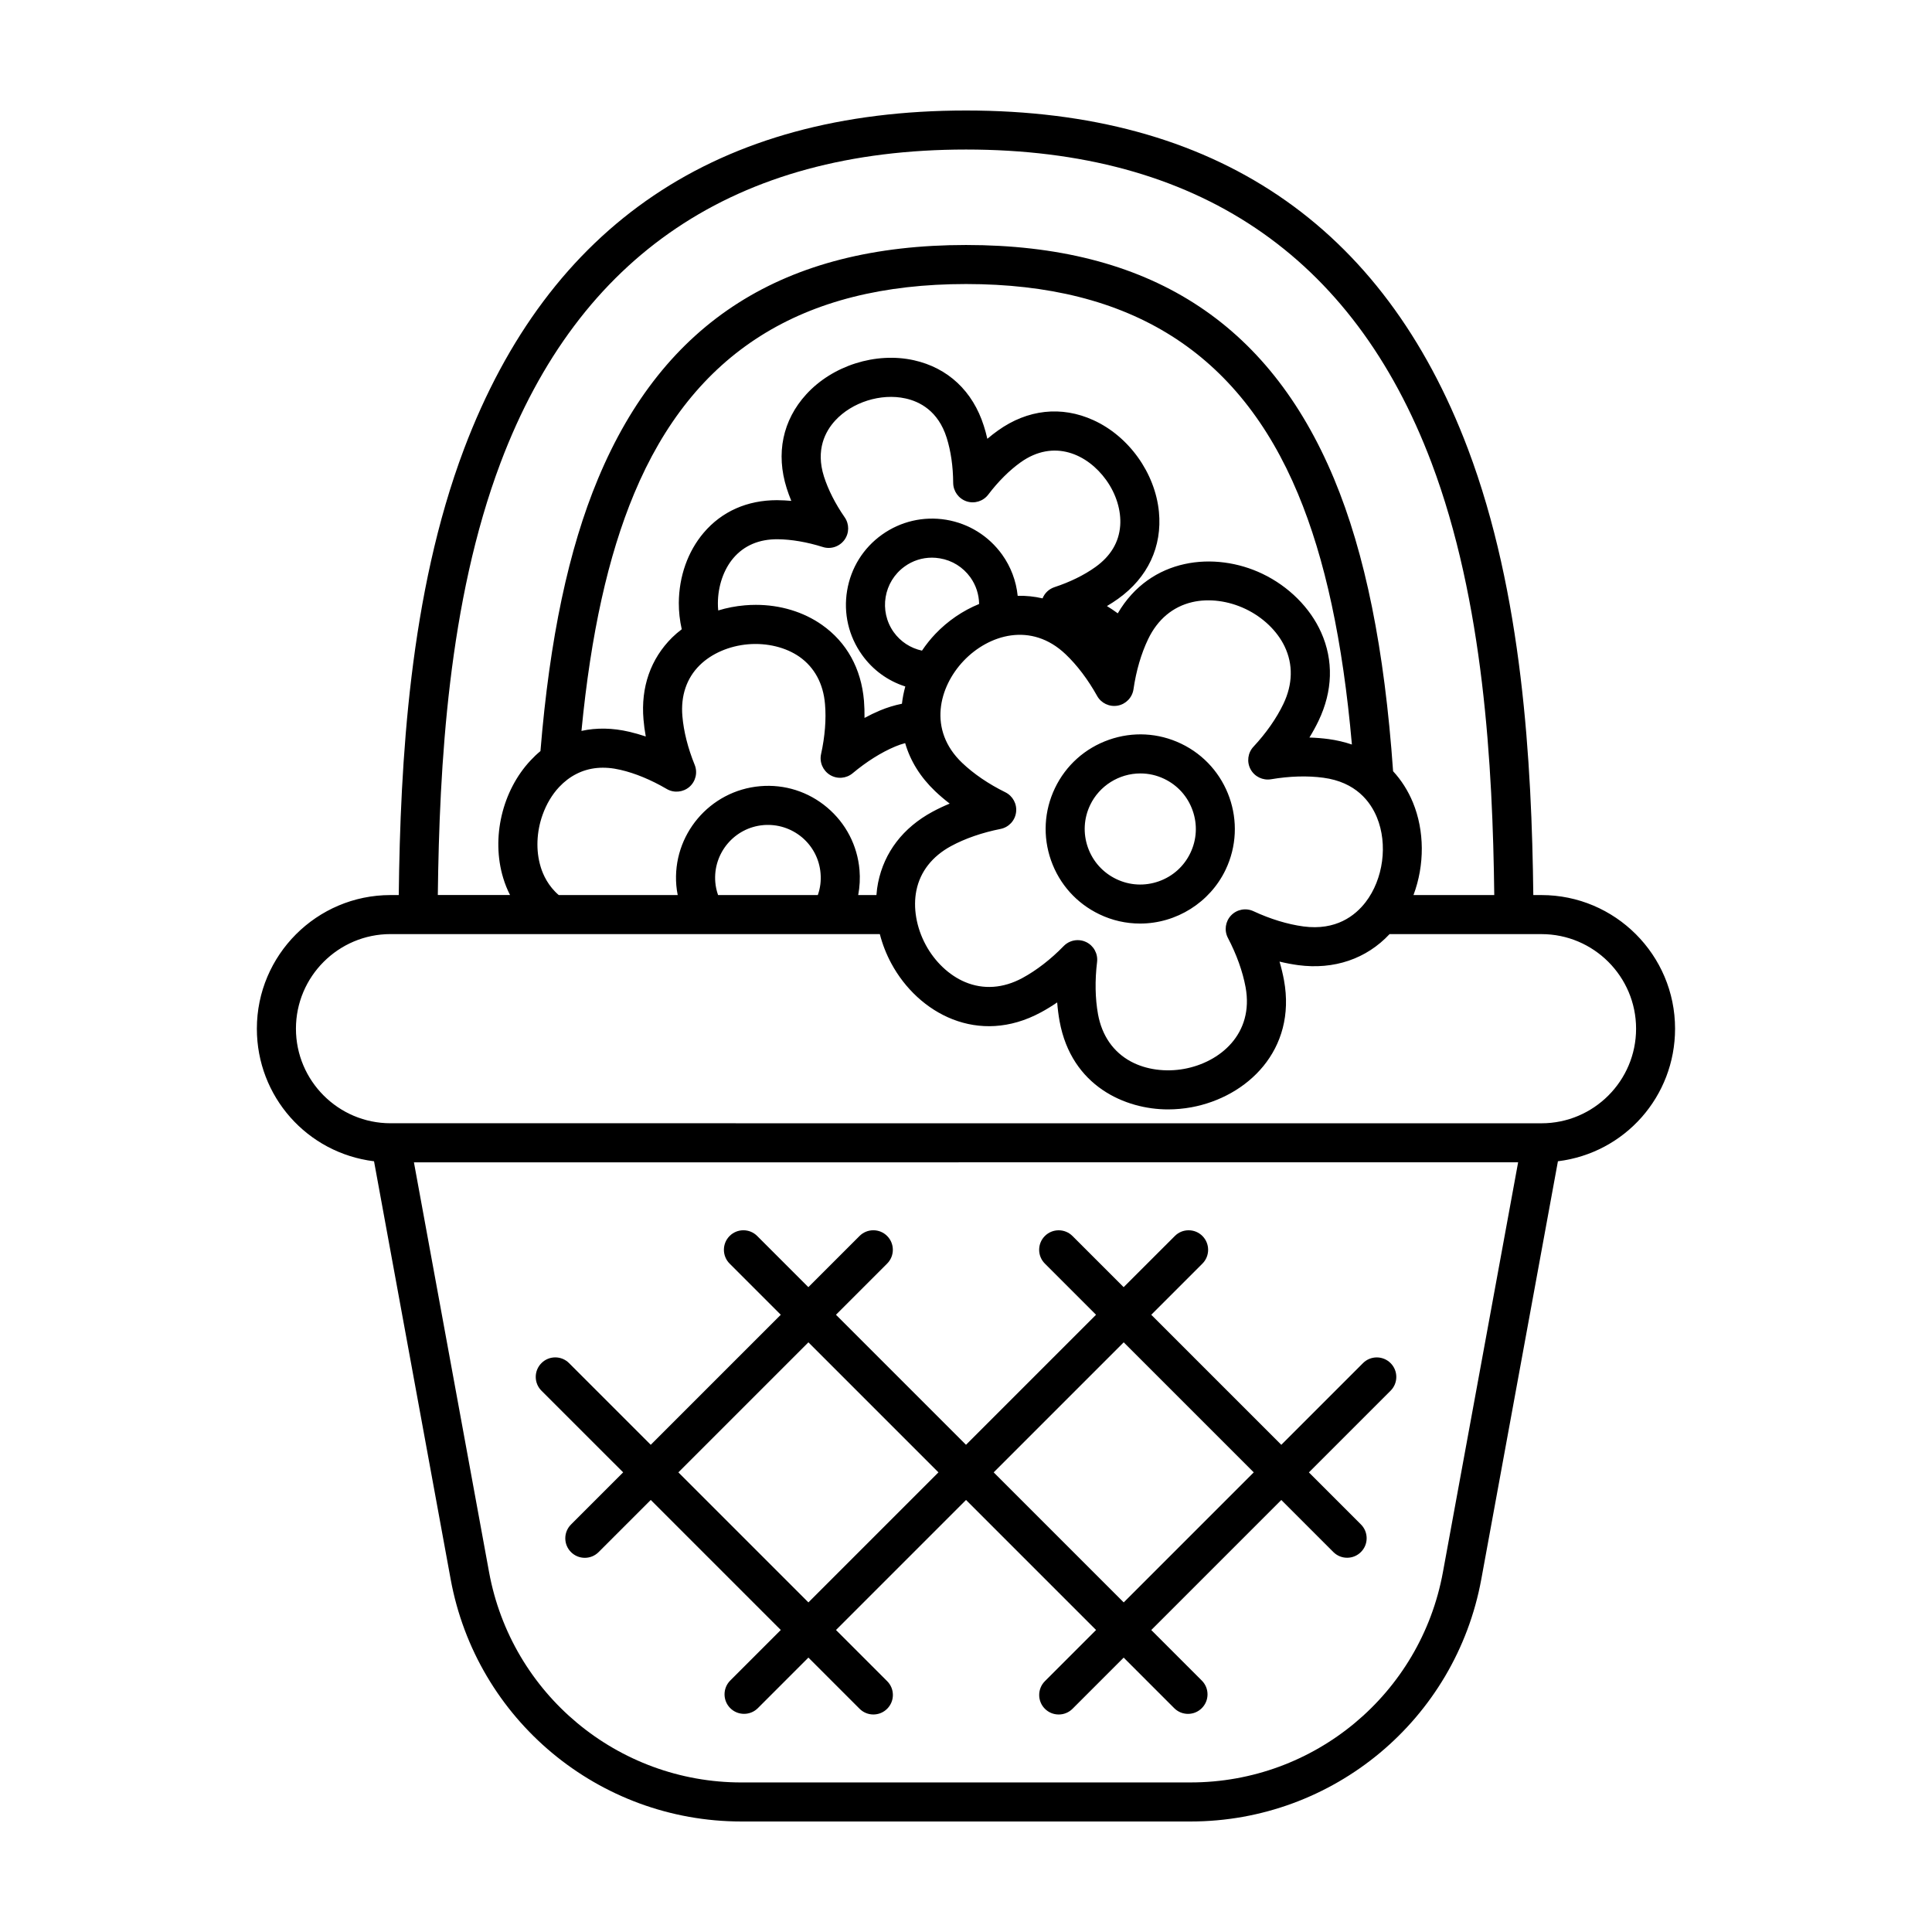<?xml version="1.0" encoding="UTF-8"?>
<!-- Uploaded to: SVG Repo, www.svgrepo.com, Generator: SVG Repo Mixer Tools -->
<svg fill="#000000" width="800px" height="800px" version="1.1" viewBox="144 144 512 512" xmlns="http://www.w3.org/2000/svg">
 <path d="m552.51 381.2h-2.168c-0.422-34.988-2.832-79.84-17.324-118.23-22.465-59.512-67.215-89.684-133.01-89.684-65.789 0-110.54 30.172-133.03 89.684-14.48 38.359-16.883 83.23-17.305 118.23h-2.188c-19.527 0-35.414 15.887-35.414 35.414 0 17.961 13.301 32.953 31.051 35.137l20.305 110.75c6.824 37.207 39.227 64.211 77.055 64.211h119.02c37.824 0 70.234-27.004 77.059-64.215l20.305-110.75c17.746-2.18 31.043-17.176 31.043-35.137 0.004-19.527-15.883-35.41-35.406-35.41zm-6.191 70.824-19.93 108.61c-5.914 32.289-34.043 55.73-66.875 55.73l-119.03 0.004c-32.816 0-60.945-23.438-66.875-55.73l-19.914-108.61zm-200-89.367c3.719-0.297 7.316 0.828 10.223 3.246 2.856 2.418 4.606 5.805 4.914 9.539 0.172 1.965-0.07 3.898-0.727 5.758h-26.43c-0.398-1.133-0.645-2.273-0.734-3.394-0.656-7.699 5.066-14.492 12.754-15.148zm53.691-179.03c61.035 0 102.53 27.918 123.34 82.977 13.895 36.82 16.223 80.469 16.645 114.59h-21.406c2.984-7.949 2.941-17.027-0.152-24.531-1.285-3.117-3.055-5.898-5.254-8.281-2.277-32.379-7.402-57.738-15.66-77.527-17.406-41.672-49.305-61.93-97.516-61.93-48.23 0-80.125 20.258-97.516 61.93-7.824 18.73-12.82 42.352-15.266 72.191-0.918 0.754-1.789 1.582-2.59 2.445-7.566 8.047-10.496 20.57-7.289 31.164 0.469 1.566 1.078 3.09 1.82 4.535h-19.141c0.418-34.121 2.746-77.77 16.641-114.59 20.797-55.059 62.297-82.973 123.35-82.973zm-28.234 190.92c-0.555-6.473-3.598-12.352-8.57-16.551-4.973-4.195-11.273-6.207-17.754-5.648-13.383 1.148-23.348 12.953-22.219 26.324 0.07 0.816 0.191 1.652 0.367 2.523h-31.535c-2.781-2.387-4.125-5.316-4.769-7.41l-0.035-0.137c-1.281-4.207-1.09-9.199 0.523-13.699 1.012-2.852 2.539-5.406 4.402-7.387 1.379-1.461 2.902-2.621 4.535-3.445 3.406-1.754 7.34-2.125 11.695-1.102 3.879 0.891 8.117 2.641 12.254 5.062 1.906 1.129 4.324 0.91 6.027-0.543 1.676-1.465 2.231-3.828 1.387-5.871-1.789-4.402-2.91-8.855-3.246-12.871-0.465-5.406 1.113-10.066 4.566-13.48 3.141-3.109 7.824-5.141 12.852-5.57 5.031-0.418 9.996 0.797 13.617 3.324 3.977 2.805 6.312 7.133 6.758 12.52 0.352 3.988-0.012 8.57-1.039 13.246-0.48 2.16 0.48 4.387 2.379 5.547 1.895 1.145 4.309 0.953 6-0.473 3.668-3.066 7.562-5.516 11.262-7.07 0.852-0.359 1.723-0.656 2.641-0.902 1.371 4.742 4.051 9.035 7.965 12.762 1.18 1.117 2.465 2.215 3.836 3.269-1.602 0.664-3.129 1.387-4.559 2.16-7.789 4.211-12.777 10.711-14.418 18.801-0.203 0.992-0.348 2.07-0.438 3.281h-4.832c0.414-2.195 0.535-4.43 0.348-6.66zm-33.43-82.645c2.863-3.352 6.84-5.031 11.738-4.996 3.668 0.035 7.801 0.746 11.949 2.051 2.098 0.68 4.402-0.066 5.738-1.863 1.316-1.793 1.336-4.211 0.066-6.019-2.473-3.566-4.367-7.301-5.481-10.797-2.246-7.106 0.363-11.969 2.953-14.801 4.481-4.898 12.137-7.32 18.633-5.891 3.75 0.816 8.688 3.289 10.934 10.418 1.113 3.527 1.707 7.664 1.727 11.969 0.02 2.211 1.441 4.176 3.535 4.883 2.109 0.707 4.43-0.02 5.773-1.797 2.606-3.441 5.562-6.387 8.555-8.531 8.844-6.309 17.77-2.176 22.707 4.719 2.641 3.684 3.984 8.086 3.688 12.078-0.328 4.383-2.535 8.062-6.555 10.938-2.988 2.144-6.742 3.988-10.852 5.336-1.465 0.488-2.606 1.57-3.168 2.977-2.156-0.504-4.375-0.734-6.59-0.68-0.398-3.934-1.812-7.691-4.121-10.918-3.566-4.953-8.832-8.23-14.828-9.234-6.016-0.988-12.062 0.418-17.02 3.953-4.953 3.535-8.23 8.801-9.234 14.82-1.004 6.027 0.402 12.07 3.949 17.027 2.852 3.996 6.805 6.879 11.473 8.383-0.422 1.516-0.719 3.047-0.891 4.57-1.996 0.406-3.945 1.008-5.809 1.785-1.391 0.586-2.766 1.25-4.109 1.977 0.02-1.559-0.031-3.082-0.145-4.555-0.73-8.551-4.586-15.504-11.141-20.113-4.926-3.457-11.055-5.297-17.508-5.297-0.969 0-1.945 0.039-2.922 0.125-2.418 0.207-4.785 0.66-7.055 1.359-0.066-0.684-0.098-1.328-0.09-1.945 0.027-4.539 1.523-8.891 4.098-11.93zm45.402 2.215c2.121-1.527 4.621-2.332 7.227-2.332 0.648 0 1.352 0.059 2.082 0.18 3.269 0.535 6.144 2.324 8.102 5.039 1.48 2.074 2.277 4.516 2.316 7.059-4.316 1.758-8.316 4.488-11.594 7.93-1.266 1.324-2.457 2.816-3.547 4.434-3.039-0.656-5.684-2.383-7.488-4.898-3.992-5.598-2.684-13.406 2.902-17.41zm112.3 45.742c-1.605-0.215-3.293-0.352-5.039-0.406 0.906-1.477 1.715-2.957 2.418-4.422 3.777-7.891 4.016-16 0.684-23.449-2.918-6.523-8.578-12.176-15.531-15.508-12.645-6.055-29.715-4.328-38.359 10.469-0.855-0.641-1.805-1.273-2.867-1.93 1.098-0.656 2.082-1.293 2.973-1.934 7.859-5.629 11.699-13.816 10.801-23.043-0.996-10.277-7.984-20.043-17.383-24.297-8.445-3.84-17.422-2.856-25.281 2.762-0.926 0.656-1.867 1.387-2.805 2.188-0.277-1.215-0.59-2.363-0.934-3.426-2.918-9.211-9.508-15.387-18.555-17.398-10.078-2.227-21.531 1.406-28.5 9.035-6.258 6.852-8.102 15.695-5.184 24.902 0.348 1.094 0.754 2.211 1.219 3.336-1.18-0.105-2.367-0.168-3.547-0.18l-0.234-0.008c-7.926 0-14.656 2.992-19.461 8.66-4.18 4.934-6.516 11.516-6.57 18.547-0.012 2.309 0.25 4.66 0.777 7.004-0.988 0.754-1.824 1.477-2.551 2.191-5.691 5.644-8.316 13.145-7.586 21.699 0.121 1.492 0.324 3.004 0.605 4.523-1.465-0.492-2.934-0.906-4.379-1.246-4.402-1.031-8.66-1.109-12.664-0.23 2.492-25.766 7.059-46.336 13.949-62.852 15.602-37.395 44.379-55.574 87.977-55.574 43.578 0 72.352 18.176 87.953 55.574 7.188 17.207 11.871 38.961 14.297 66.461-1.973-0.668-4.059-1.156-6.223-1.449zm-6.637 49.656c-4.191-0.562-8.77-1.961-13.234-4.039-2.012-0.938-4.394-0.488-5.926 1.117-1.531 1.605-1.867 4.004-0.84 5.969 2.293 4.375 3.91 8.887 4.68 13.047 2.273 12.41-6.82 19.922-16.238 21.648-4.996 0.918-10.16 0.211-14.16-1.945-4.648-2.508-7.664-6.836-8.707-12.523-0.754-4.16-0.848-8.953-0.25-13.855 0.262-2.207-0.906-4.328-2.906-5.285-0.699-0.336-1.449-0.504-2.231-0.504-1.391 0-2.742 0.57-3.707 1.566-3.414 3.512-7.199 6.438-10.941 8.469-5.09 2.75-10.352 3.117-15.219 1.066-4.188-1.77-7.969-5.344-10.387-9.812-2.508-4.641-3.414-9.91-2.492-14.453 1.012-4.988 4.195-9.055 9.203-11.766 3.691-2 8.223-3.566 13.09-4.535 2.176-0.43 3.836-2.195 4.121-4.398 0.293-2.203-0.852-4.336-2.84-5.32-4.418-2.176-8.375-4.867-11.438-7.785-9.141-8.707-6.195-20.133 0.402-27.066 6.602-6.926 17.871-10.422 27.016-1.719 3.039 2.887 5.926 6.707 8.344 11.039 1.074 1.93 3.266 2.961 5.457 2.57 2.18-0.402 3.859-2.152 4.18-4.348 0.699-4.852 2.039-9.445 3.879-13.273 2.5-5.219 6.539-8.609 11.684-9.809 4.422-1.031 9.586-0.363 14.172 1.832 4.586 2.195 8.344 5.805 10.309 9.895 2.289 4.762 2.176 10.035-0.324 15.254-1.824 3.809-4.566 7.727-7.926 11.336-1.512 1.621-1.82 4.031-0.766 5.981 1.047 1.945 3.231 3.008 5.422 2.644 4.891-0.832 9.68-0.973 13.852-0.406 8.637 1.148 12.488 6.344 14.203 10.5 2.938 7.125 1.707 16.367-2.996 22.48-2.762 3.574-7.832 7.578-16.484 6.43zm-69.547 22.766c1.426-0.77 2.871-1.656 4.301-2.629 0.137 1.727 0.348 3.406 0.641 5.004 3.164 17.234 17.445 23.348 28.719 23.348h0.004c2.07 0 4.152-0.191 6.191-0.562 14.773-2.711 27.945-15.156 24.547-33.699-0.297-1.602-0.691-3.246-1.18-4.906 1.676 0.402 3.34 0.719 4.953 0.938 9.488 1.258 18.07-1.656 24.207-8.223h40.266c13.82 0 25.066 11.246 25.066 25.066 0 13.82-11.246 25.066-25.066 25.066l-305.02-0.008c-13.82 0-25.066-11.246-25.066-25.066 0-13.82 11.246-25.066 25.066-25.066h129.67c0.699 2.715 1.727 5.34 3.062 7.809 7.137 13.219 23.047 21.898 39.633 12.93zm-110.72 121.91-13.82 13.82c-0.977 0.977-1.516 2.277-1.516 3.656 0 1.379 0.539 2.68 1.516 3.656 0.977 0.977 2.277 1.516 3.656 1.516 1.379 0 2.68-0.539 3.656-1.516l13.82-13.82 34.461 34.461-13.391 13.391c-2.019 2.016-2.019 5.297-0.004 7.316 0.977 0.977 2.277 1.516 3.664 1.516 1.379 0 2.68-0.539 3.656-1.512l13.395-13.395 13.559 13.559c0.977 0.977 2.277 1.516 3.656 1.516 1.379 0 2.68-0.539 3.656-1.516 0.977-0.977 1.516-2.277 1.516-3.656s-0.539-2.68-1.516-3.656l-13.559-13.559 34.461-34.461 34.461 34.461-13.559 13.559c-2.016 2.016-2.019 5.301-0.004 7.316 0.977 0.977 2.277 1.516 3.664 1.516 1.379 0 2.68-0.539 3.656-1.512l13.559-13.559 13.391 13.391c0.977 0.977 2.277 1.516 3.656 1.516 1.379 0 2.68-0.539 3.656-1.516 0.977-0.977 1.516-2.277 1.516-3.656s-0.539-2.68-1.516-3.656l-13.391-13.391 34.461-34.461 13.789 13.789c0.977 0.977 2.277 1.516 3.656 1.516s2.68-0.539 3.656-1.516c0.977-0.977 1.516-2.277 1.516-3.656s-0.539-2.68-1.516-3.656l-13.789-13.789 21.648-21.648c0.977-0.977 1.516-2.277 1.516-3.656s-0.539-2.68-1.516-3.656c-2.016-2.019-5.301-2.019-7.316 0l-21.648 21.648-34.461-34.461 13.562-13.562c2.016-2.019 2.012-5.301-0.004-7.32-0.977-0.977-2.277-1.512-3.656-1.512h-0.004c-1.387 0-2.68 0.539-3.656 1.523l-13.559 13.551-13.559-13.559c-2.016-2.016-5.301-2.016-7.316 0-0.977 0.977-1.516 2.277-1.516 3.656s0.539 2.68 1.516 3.656l13.559 13.559-34.461 34.461-34.461-34.461 13.562-13.562c2.016-2.019 2.016-5.301-0.004-7.316-0.977-0.977-2.273-1.512-3.652-1.512h-0.004c-1.379 0-2.68 0.539-3.656 1.516l-13.559 13.559-13.559-13.559c-0.977-0.977-2.277-1.516-3.656-1.516-1.379 0-2.68 0.539-3.656 1.516-2.016 2.016-2.016 5.301 0 7.316l13.559 13.559-34.461 34.461-21.648-21.648c-0.977-0.977-2.277-1.516-3.656-1.516-1.379 0-2.68 0.539-3.656 1.516-0.977 0.977-1.516 2.277-1.516 3.656 0 1.379 0.539 2.68 1.516 3.656zm14.633 0 34.461-34.461 34.461 34.461-34.461 34.461zm83.559 0 34.461-34.461 34.461 34.461-34.461 34.461zm49.676-193.11c-6.027-2.887-12.828-3.254-19.148-1.027-6.324 2.227-11.402 6.777-14.289 12.801-2.891 6.035-3.258 12.844-1.039 19.16 2.227 6.316 6.777 11.387 12.812 14.281 3.406 1.633 7.039 2.457 10.793 2.457 9.613 0 18.5-5.586 22.645-14.238 5.977-12.465 0.691-27.465-11.773-33.434zm-24.105 16.246c2.434-5.078 7.652-8.359 13.301-8.359 2.207 0 4.336 0.484 6.34 1.445 3.543 1.699 6.211 4.676 7.516 8.387 1.309 3.715 1.094 7.707-0.605 11.25-1.691 3.543-4.676 6.211-8.383 7.516-3.715 1.309-7.715 1.094-11.25-0.605-3.547-1.703-6.219-4.68-7.527-8.387-1.305-3.703-1.094-7.699 0.609-11.246z"/>
</svg>